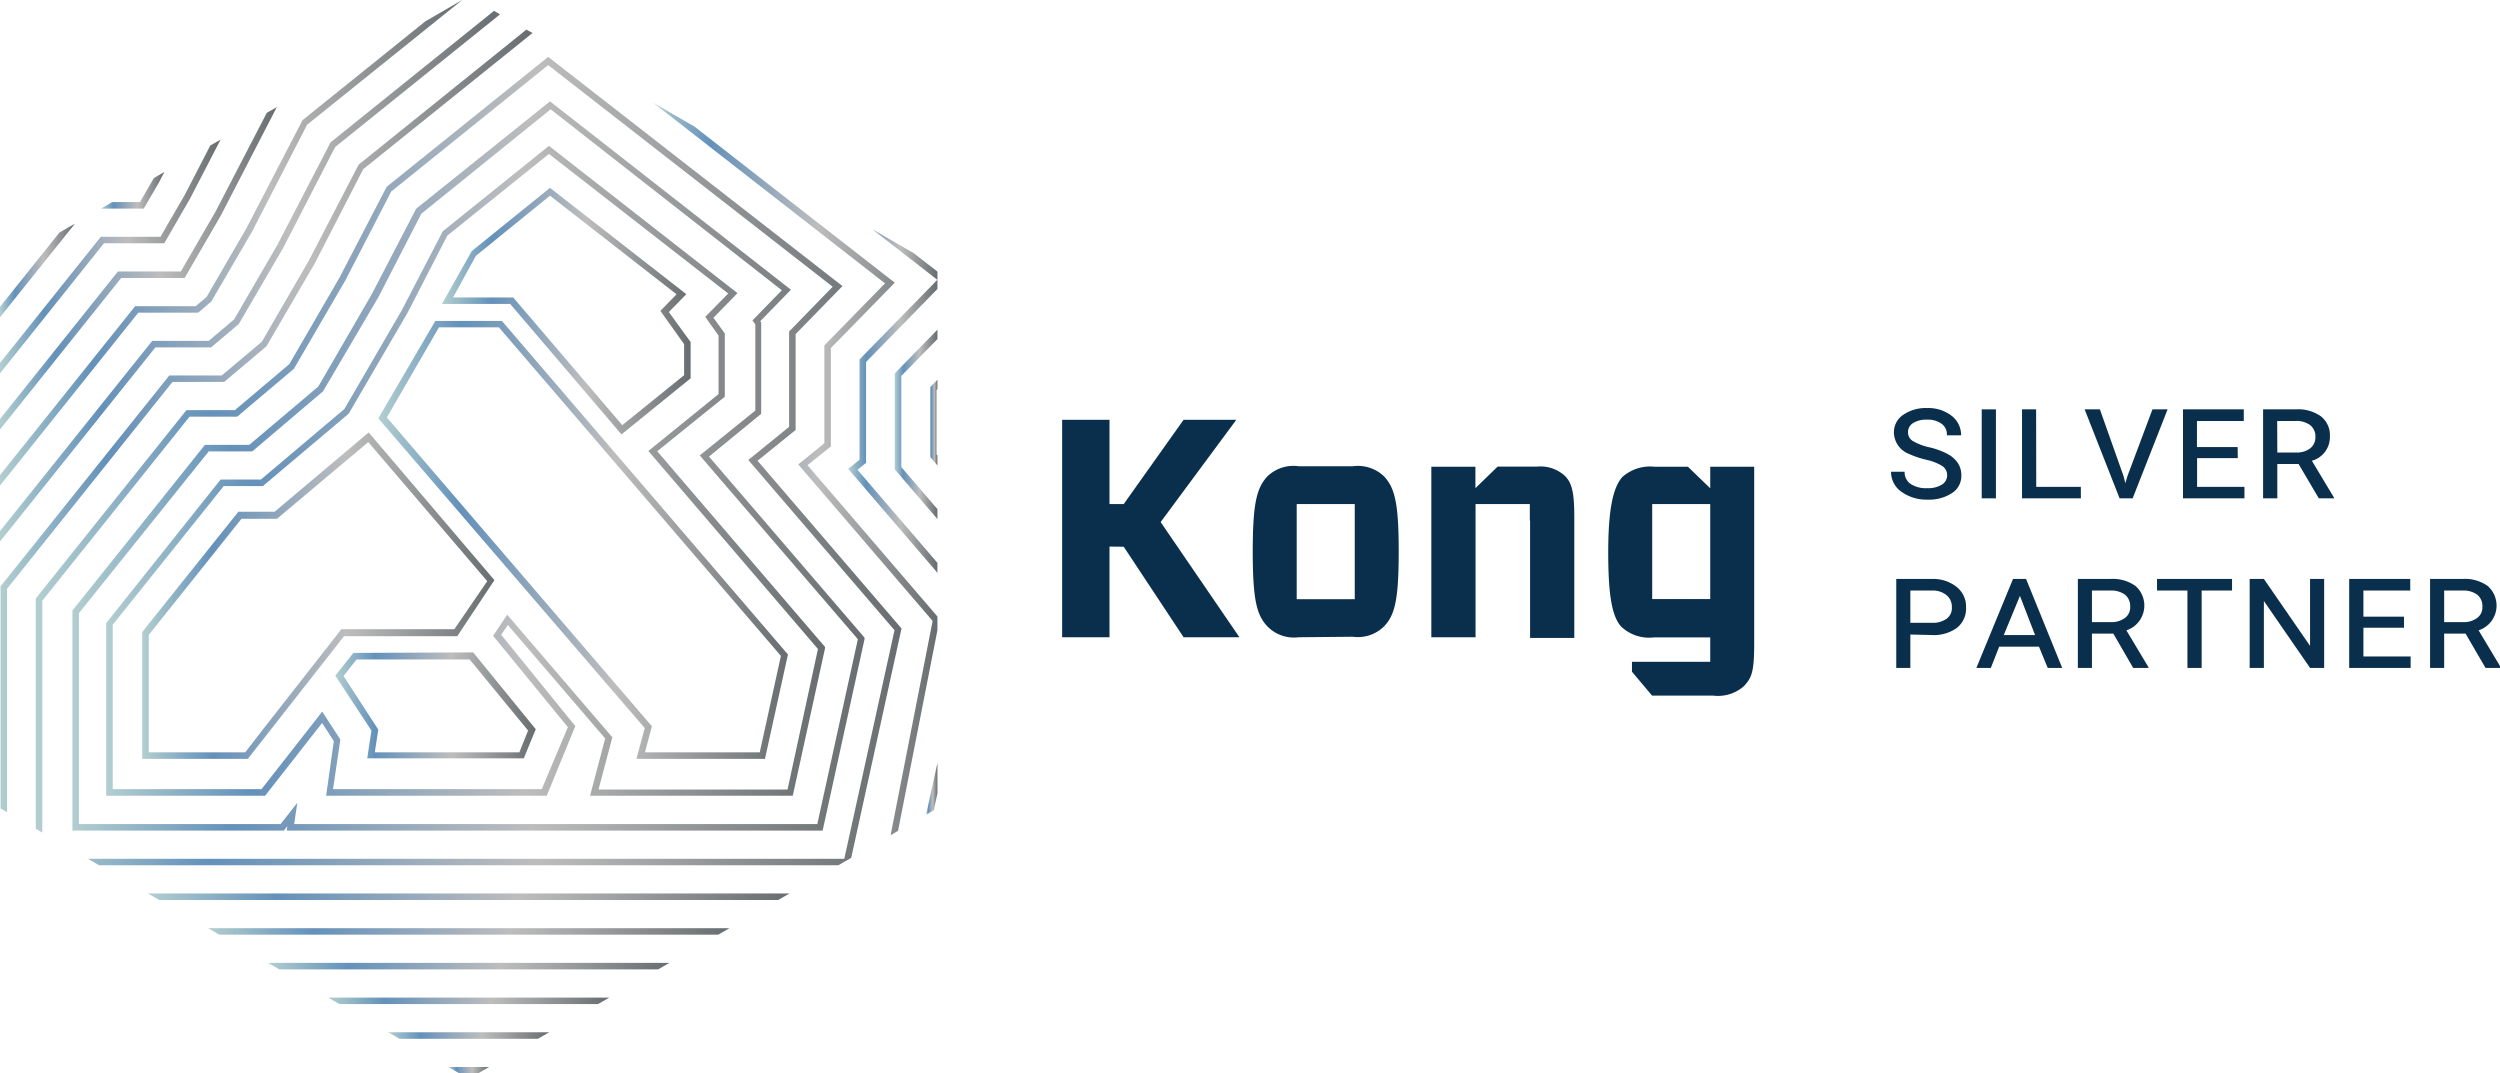 <svg xmlns="http://www.w3.org/2000/svg" xmlns:xlink="http://www.w3.org/1999/xlink" viewBox="0 0 191.64 82.29"><defs><style>.cls-1,.cls-2{fill:#092f4d;}.cls-1{fill-rule:evenodd;}.cls-3{fill:url(#linear-gradient);}.cls-4{fill:url(#linear-gradient-2);}.cls-5{fill:url(#linear-gradient-3);}.cls-6{fill:url(#linear-gradient-4);}.cls-7{fill:url(#linear-gradient-5);}.cls-8{fill:url(#linear-gradient-6);}.cls-9{fill:url(#linear-gradient-7);}.cls-10{fill:url(#linear-gradient-8);}.cls-11{fill:url(#linear-gradient-9);}.cls-12{fill:url(#linear-gradient-10);}.cls-13{fill:url(#linear-gradient-11);}.cls-14{fill:url(#linear-gradient-12);}.cls-15{fill:url(#linear-gradient-13);}.cls-16{fill:url(#linear-gradient-14);}.cls-17{fill:url(#linear-gradient-15);}.cls-18{fill:url(#linear-gradient-16);}.cls-19{fill:url(#linear-gradient-17);}.cls-20{fill:url(#linear-gradient-18);}.cls-21{fill:url(#linear-gradient-19);}.cls-22{fill:url(#linear-gradient-20);}.cls-23{fill:url(#linear-gradient-21);}.cls-24{fill:url(#linear-gradient-22);}.cls-25{fill:url(#linear-gradient-23);}.cls-26{fill:url(#linear-gradient-24);}.cls-27{fill:url(#linear-gradient-25);}</style><linearGradient id="linear-gradient" x1="68.59" y1="32.53" x2="71.86" y2="32.53" gradientUnits="userSpaceOnUse"><stop offset="0" stop-color="#b2cecf"/><stop offset="0.2" stop-color="#6491ba"/><stop offset="0.58" stop-color="#bdbdbd"/><stop offset="1" stop-color="#676d70"/></linearGradient><linearGradient id="linear-gradient-2" x1="20.55" y1="74.06" x2="51.31" y2="74.06" xlink:href="#linear-gradient"/><linearGradient id="linear-gradient-3" x1="0" y1="18.61" x2="35.43" y2="18.61" xlink:href="#linear-gradient"/><linearGradient id="linear-gradient-4" x1="0" y1="21.17" x2="38.33" y2="21.17" xlink:href="#linear-gradient"/><linearGradient id="linear-gradient-5" x1="70.99" y1="60.47" x2="71.86" y2="60.47" xlink:href="#linear-gradient"/><linearGradient id="linear-gradient-6" x1="15.94" y1="71.4" x2="55.92" y2="71.4" xlink:href="#linear-gradient"/><linearGradient id="linear-gradient-7" x1="65.02" y1="30.75" x2="71.86" y2="30.75" xlink:href="#linear-gradient"/><linearGradient id="linear-gradient-8" x1="50.09" y1="35.95" x2="71.86" y2="35.95" xlink:href="#linear-gradient"/><linearGradient id="linear-gradient-9" x1="11.34" y1="68.74" x2="60.52" y2="68.74" xlink:href="#linear-gradient"/><linearGradient id="linear-gradient-10" x1="0.04" y1="32.26" x2="40.82" y2="32.26" xlink:href="#linear-gradient"/><linearGradient id="linear-gradient-11" x1="2.74" y1="35.34" x2="69.11" y2="35.34" xlink:href="#linear-gradient"/><linearGradient id="linear-gradient-12" x1="5.55" y1="35.72" x2="66.3" y2="35.72" xlink:href="#linear-gradient"/><linearGradient id="linear-gradient-13" x1="8.14" y1="36.1" x2="63.27" y2="36.1" xlink:href="#linear-gradient"/><linearGradient id="linear-gradient-14" x1="25.15" y1="76.72" x2="46.71" y2="76.72" xlink:href="#linear-gradient"/><linearGradient id="linear-gradient-15" x1="0" y1="20.56" x2="21.22" y2="20.56" xlink:href="#linear-gradient"/><linearGradient id="linear-gradient-16" x1="71.29" y1="32.39" x2="71.86" y2="32.39" xlink:href="#linear-gradient"/><linearGradient id="linear-gradient-17" x1="0" y1="19.66" x2="16.91" y2="19.66" xlink:href="#linear-gradient"/><linearGradient id="linear-gradient-18" x1="29.76" y1="79.38" x2="42.1" y2="79.38" xlink:href="#linear-gradient"/><linearGradient id="linear-gradient-19" x1="34.37" y1="82.04" x2="37.49" y2="82.04" xlink:href="#linear-gradient"/><linearGradient id="linear-gradient-20" x1="7.74" y1="14.59" x2="12.59" y2="14.59" xlink:href="#linear-gradient"/><linearGradient id="linear-gradient-21" x1="0" y1="20.73" x2="5.75" y2="20.73" xlink:href="#linear-gradient"/><linearGradient id="linear-gradient-22" x1="25.7" y1="54.11" x2="41.06" y2="54.11" xlink:href="#linear-gradient"/><linearGradient id="linear-gradient-23" x1="29.04" y1="41.38" x2="60.4" y2="41.38" xlink:href="#linear-gradient"/><linearGradient id="linear-gradient-24" x1="33.88" y1="23.85" x2="52.94" y2="23.85" xlink:href="#linear-gradient"/><linearGradient id="linear-gradient-25" x1="10.9" y1="45.66" x2="37.94" y2="45.66" xlink:href="#linear-gradient"/></defs><title>Kong-Asset 8</title><g id="Layer_2" data-name="Layer 2"><g id="Layer_1-2" data-name="Layer 1"><g id="Kong-Logo"><path id="Fill-1" class="cls-1" d="M99.55,48.85A2.84,2.84,0,0,1,97.14,48c-.8-.85-1.11-2-1.11-5.72s.31-4.87,1.11-5.75a2.87,2.87,0,0,1,2.41-.79h4.15a2.9,2.9,0,0,1,2.41.79c.8.88,1.11,2,1.11,5.75s-.31,4.87-1.11,5.72a2.84,2.84,0,0,1-2.41.81Zm-.15-2.92h4.45V38.64H99.4Z"/><path id="Fill-3" class="cls-1" d="M117.29,39.9v9h3.39V39.62c0-1.92-.2-2.61-.71-3.13a2.77,2.77,0,0,0-2.17-.72h-3l-1.7,1.65V35.78h-3.38V48.85h3.39V38.64h4.16V39.9Z"/><polygon id="Fill-5" class="cls-1" points="90.73 32.18 94.77 32.18 88.97 40.02 95.01 48.85 90.73 48.85 86.14 41.91 85.05 41.9 85.05 48.85 81.42 48.85 81.42 32.18 85.05 32.18 85.05 38.64 86.14 38.64 90.73 32.18"/><path id="Fill-7" class="cls-1" d="M131.1,45.92h-4.45V38.64h4.45Zm0-10.14v1.65l-1.71-1.65h-2.54a3.19,3.19,0,0,0-2.49.79c-.73.81-1.08,2.56-1.08,5.78s.28,4.91,1,5.69a3.12,3.12,0,0,0,2.52.82h4.3v1.87h-6v.76l1.54,1.83h4.66a3,3,0,0,0,2.39-.73c.56-.62.78-1,.78-3.25V35.78Z"/></g><path class="cls-2" d="M149.26,36.46a.84.84,0,0,0-.36-.73,3.93,3.93,0,0,0-1.21-.48,7.22,7.22,0,0,1-1.37-.46,1.79,1.79,0,0,1-1.14-1.63,1.6,1.6,0,0,1,.71-1.36,3.05,3.05,0,0,1,1.83-.52,2.92,2.92,0,0,1,1.88.59,1.86,1.86,0,0,1,.73,1.5h-1.09a1,1,0,0,0-.41-.89,1.8,1.8,0,0,0-1.12-.31,1.87,1.87,0,0,0-1.06.26.82.82,0,0,0-.39.73.78.78,0,0,0,.36.64,4.3,4.3,0,0,0,1.28.49,5.61,5.61,0,0,1,1.43.53,2.14,2.14,0,0,1,.76.69,1.71,1.71,0,0,1,.26.93,1.56,1.56,0,0,1-.72,1.36,3.21,3.21,0,0,1-1.87.5,3.29,3.29,0,0,1-2-.6,1.85,1.85,0,0,1-.8-1.54H146a1.09,1.09,0,0,0,.45.93,2.14,2.14,0,0,0,1.28.33,2,2,0,0,0,1.11-.26A.83.83,0,0,0,149.26,36.46Z"/><path class="cls-2" d="M153,38.2h-1.09V31.38H153Z"/><path class="cls-2" d="M156.09,37.32h3.42v.88H155V31.38h1.08Z"/><path class="cls-2" d="M162.78,36.49l.14.55.16-.54L165,31.38h1.16l-2.68,6.82h-1l-2.68-6.82h1.17Z"/><path class="cls-2" d="M171.54,35.12h-3.12v2.2h3.63v.88h-4.71V31.38H172v.89h-3.59v2h3.12Z"/><path class="cls-2" d="M176.2,35.57h-1.63V38.2h-1.09V31.38H176a3,3,0,0,1,1.92.54,1.84,1.84,0,0,1,.68,1.54,1.88,1.88,0,0,1-1.38,1.86l1.69,2.82v.06h-1.16Zm-1.63-.88H176a1.72,1.72,0,0,0,1.09-.32,1.08,1.08,0,0,0,.4-.87,1.1,1.1,0,0,0-.4-.91,1.75,1.75,0,0,0-1.13-.32h-1.4Z"/><path class="cls-2" d="M146.44,48.64V51.2h-1.08V44.38h2.74A2.89,2.89,0,0,1,150,45a1.93,1.93,0,0,1,.71,1.57,1.88,1.88,0,0,1-.69,1.55,3,3,0,0,1-1.94.56Zm0-.9h1.66a1.78,1.78,0,0,0,1.12-.31,1,1,0,0,0,.4-.89,1.13,1.13,0,0,0-.4-.91,1.63,1.63,0,0,0-1.1-.36h-1.68Z"/><path class="cls-2" d="M156.3,49.57h-3.05l-.64,1.63H151.5l2.81-6.82h1l2.77,6.82h-1.11Zm-2.7-.89H156l-1.16-3Z"/><path class="cls-2" d="M162,48.57h-1.64V51.2h-1.08V44.38h2.49a3,3,0,0,1,1.93.54,2,2,0,0,1-.7,3.4l1.69,2.82v.06h-1.17Zm-1.64-.88h1.44a1.72,1.72,0,0,0,1.09-.32,1,1,0,0,0,.4-.87,1.12,1.12,0,0,0-.39-.91,1.77,1.77,0,0,0-1.13-.32h-1.41Z"/><path class="cls-2" d="M171.1,45.27h-2.33V51.2h-1.09V45.27h-2.33v-.89h5.75Z"/><path class="cls-2" d="M178.16,51.2h-1.08l-3.54-5.13V51.2h-1.09V44.38h1.09l3.54,5.13V44.38h1.08Z"/><path class="cls-2" d="M184.28,48.12h-3.11v2.2h3.62v.88h-4.71V44.38h4.68v.89h-3.59v2h3.11Z"/><path class="cls-2" d="M189,48.57h-1.64V51.2h-1.08V44.38h2.5a3,3,0,0,1,1.92.54,2,2,0,0,1-.7,3.4l1.69,2.82v.06h-1.16Zm-1.64-.88h1.44a1.72,1.72,0,0,0,1.09-.32,1,1,0,0,0,.4-.87,1.12,1.12,0,0,0-.39-.91,1.77,1.77,0,0,0-1.13-.32h-1.41Z"/><polygon class="cls-3" points="71.86 25.99 71.86 25.27 68.59 28.62 68.59 35.98 71.86 39.79 71.86 39.03 69.09 35.8 69.09 28.82 71.86 25.99"/><polygon class="cls-4" points="51.31 73.81 20.55 73.81 21.41 74.31 50.45 74.31 51.31 73.81"/><polygon class="cls-5" points="15.84 22.76 15 23.47 10.36 23.47 0 36.42 0 37.22 10.6 23.97 15.19 23.97 16.2 23.11 19.33 17.74 23.54 9.56 35.43 0 32.61 1.63 23.19 9.21 18.89 17.5 15.84 22.76"/><polygon class="cls-6" points="21.27 18.76 17.95 24.48 16 26.13 11.67 26.13 0 40.71 0 41.51 11.91 26.63 16.18 26.63 18.31 24.83 21.71 19 25.69 11.27 38.33 1.1 37.87 0.83 25.34 10.91 21.27 18.76"/><polygon class="cls-7" points="70.99 62.45 71.58 62.11 71.86 60.82 71.86 58.48 70.99 62.45"/><polygon class="cls-8" points="55.92 71.15 15.95 71.15 16.81 71.65 55.05 71.65 55.92 71.15"/><polygon class="cls-9" points="66.39 27.75 71.86 22.15 71.86 20.82 70.03 19.4 66.89 17.59 71.85 21.45 65.89 27.55 65.89 35.24 65.02 35.94 71.86 43.91 71.86 43.15 65.73 36.01 66.39 35.48 66.39 27.75"/><polygon class="cls-10" points="71.86 48.3 71.86 47.26 61.9 35.66 63.69 34.22 63.69 26.68 68.59 21.67 53.23 9.7 50.09 7.89 67.84 21.72 63.19 26.48 63.19 33.98 61.19 35.6 71.49 47.6 68.27 64.02 68.84 63.69 71.86 48.3"/><polygon class="cls-11" points="60.52 68.49 11.34 68.49 12.21 68.99 59.65 68.99 60.52 68.49"/><polygon class="cls-12" points="23.65 20.02 20.07 26.2 17 28.78 12.98 28.78 0.04 44.95 0.04 61.97 0.54 62.26 0.54 45.13 13.22 29.28 17.18 29.28 20.42 26.55 24.09 20.26 27.84 12.97 40.82 2.53 40.35 2.27 27.49 12.62 23.65 20.02"/><polygon class="cls-13" points="65.25 65.76 69.08 48.3 69.11 48.18 58.07 35.32 60.99 32.96 60.99 25.61 64.58 21.93 42.02 4.36 29.64 14.32 26.02 21.29 22.18 27.91 18 31.44 14.29 31.44 2.74 45.88 2.74 63.53 3.24 63.82 3.24 46.05 14.53 31.94 18.18 31.94 22.53 28.27 26.46 21.52 29.99 14.68 42.02 4.99 63.83 21.98 60.49 25.41 60.49 32.72 57.36 35.26 68.57 48.31 64.72 65.83 6.74 65.83 7.6 66.33 64.26 66.33 65.25 65.76"/><path class="cls-14" d="M42.16,7.77,31.9,16l-3.39,6.53L24.4,29.63,19.11,34.1h-3.4L5.55,46.8V63.67H21.76l.27-.34-.05.34H63.06L66.27,49l0-.12L54.35,35l4-3.28v-7l-.07-.1,2.35-2.41ZM57.9,24.87v6.6l-4.26,3.44L65.76,49,62.65,63.17H22.55l.24-1.63-1.28,1.63H6.05V47L16,34.6h3.34L24.76,30,29,22.79l3.3-6.41,9.91-8L59.93,22.25l-2.25,2.31Z"/><path class="cls-15" d="M42.08,11.18l-8.14,6.55L30.8,23.78l-4.4,7.57L20,36.76H16.91l-8.77,11V61H20.32l4.37-5.58.9,1.39L25,61H41.91l2.19-5.34-5.68-7,.51-.75,7.46,8.7L45.23,61H60.77l2.47-11.29,0-.12-12.86-15,5.18-4.18V25.56l-.87-1.2,1.84-1.89Zm13,14.54v4.49L49.7,34.57l13,15.18L60.37,60.52H45.88l1.06-4-8.06-9.4L37.8,48.74l5.73,7-2,4.75h-16l.56-3.8-1.39-2.14-4.65,5.94H8.64V47.89l8.51-10.63h3l6.58-5.55L31.23,24l3.06-5.94,7.79-6.26,13.74,10.7-1.76,1.79Z"/><polygon class="cls-16" points="46.71 76.47 25.16 76.47 26.02 76.97 45.84 76.97 46.71 76.47"/><polygon class="cls-17" points="13.86 20.81 9.04 20.81 0 32.12 0 32.92 9.29 21.31 14.15 21.31 16.95 16.48 21.22 8.21 20.45 8.65 16.51 16.24 13.86 20.81"/><polygon class="cls-18" points="71.86 29.82 71.86 29.11 71.29 29.69 71.29 35.01 71.86 35.68 71.86 34.91 71.79 34.82 71.79 29.9 71.86 29.82"/><polygon class="cls-19" points="7.73 18.15 0 27.82 0 28.62 7.97 18.65 12.59 18.65 14.57 15.22 16.91 10.7 16.12 11.15 14.14 14.98 12.3 18.15 7.73 18.15"/><polygon class="cls-20" points="42.1 79.13 29.76 79.13 30.63 79.63 41.23 79.63 42.1 79.13"/><polygon class="cls-21" points="37.49 81.79 34.37 81.79 35.23 82.29 36.63 82.29 37.49 81.79"/><polygon class="cls-22" points="11.02 15.99 12.2 13.96 12.6 13.18 11.79 13.65 11.76 13.71 10.73 15.49 8.6 15.49 7.74 15.99 11.02 15.99"/><polygon class="cls-23" points="0 23.52 0 24.32 5.75 17.14 4.56 17.82 0 23.52"/><path class="cls-24" d="M27.09,50.05,25.7,51.79,28.47,56l-.32,2.13h12l.92-2.23-4.8-5.89Zm12.72,7.62H28.73L29,55.93l-2.67-4.11,1-1.27H36L40.48,56Z"/><path class="cls-25" d="M38.48,24.6H33.37L29,32.07,49.42,55.81l-.63,2.36h9.85l1.76-8L38.55,24.69ZM58.24,57.67h-8.8l.53-2L29.65,32l4-6.91h4.59L59.86,50.28Z"/><path class="cls-26" d="M52.61,22.55,42.16,14.4l-6,4.85L33.88,23.3h5.23l8.53,10L52.94,29V26.22l-1.67-2.3Zm-.17,3.83v2.38L47.7,32.59,39.34,22.8H34.73l1.75-3.19L42.16,15l9.7,7.56-1.24,1.27Z"/><path class="cls-27" d="M21.05,39.23H18.27L10.9,48.45v9.72H19l7.37-9.4h8.68l2.85-4.3L28.26,33.15Zm13.78,9H26.17L20.09,56,18.8,57.67H11.4v-9l7.11-8.9h2.72l7-5.88,9.12,10.66Z"/></g></g></svg>